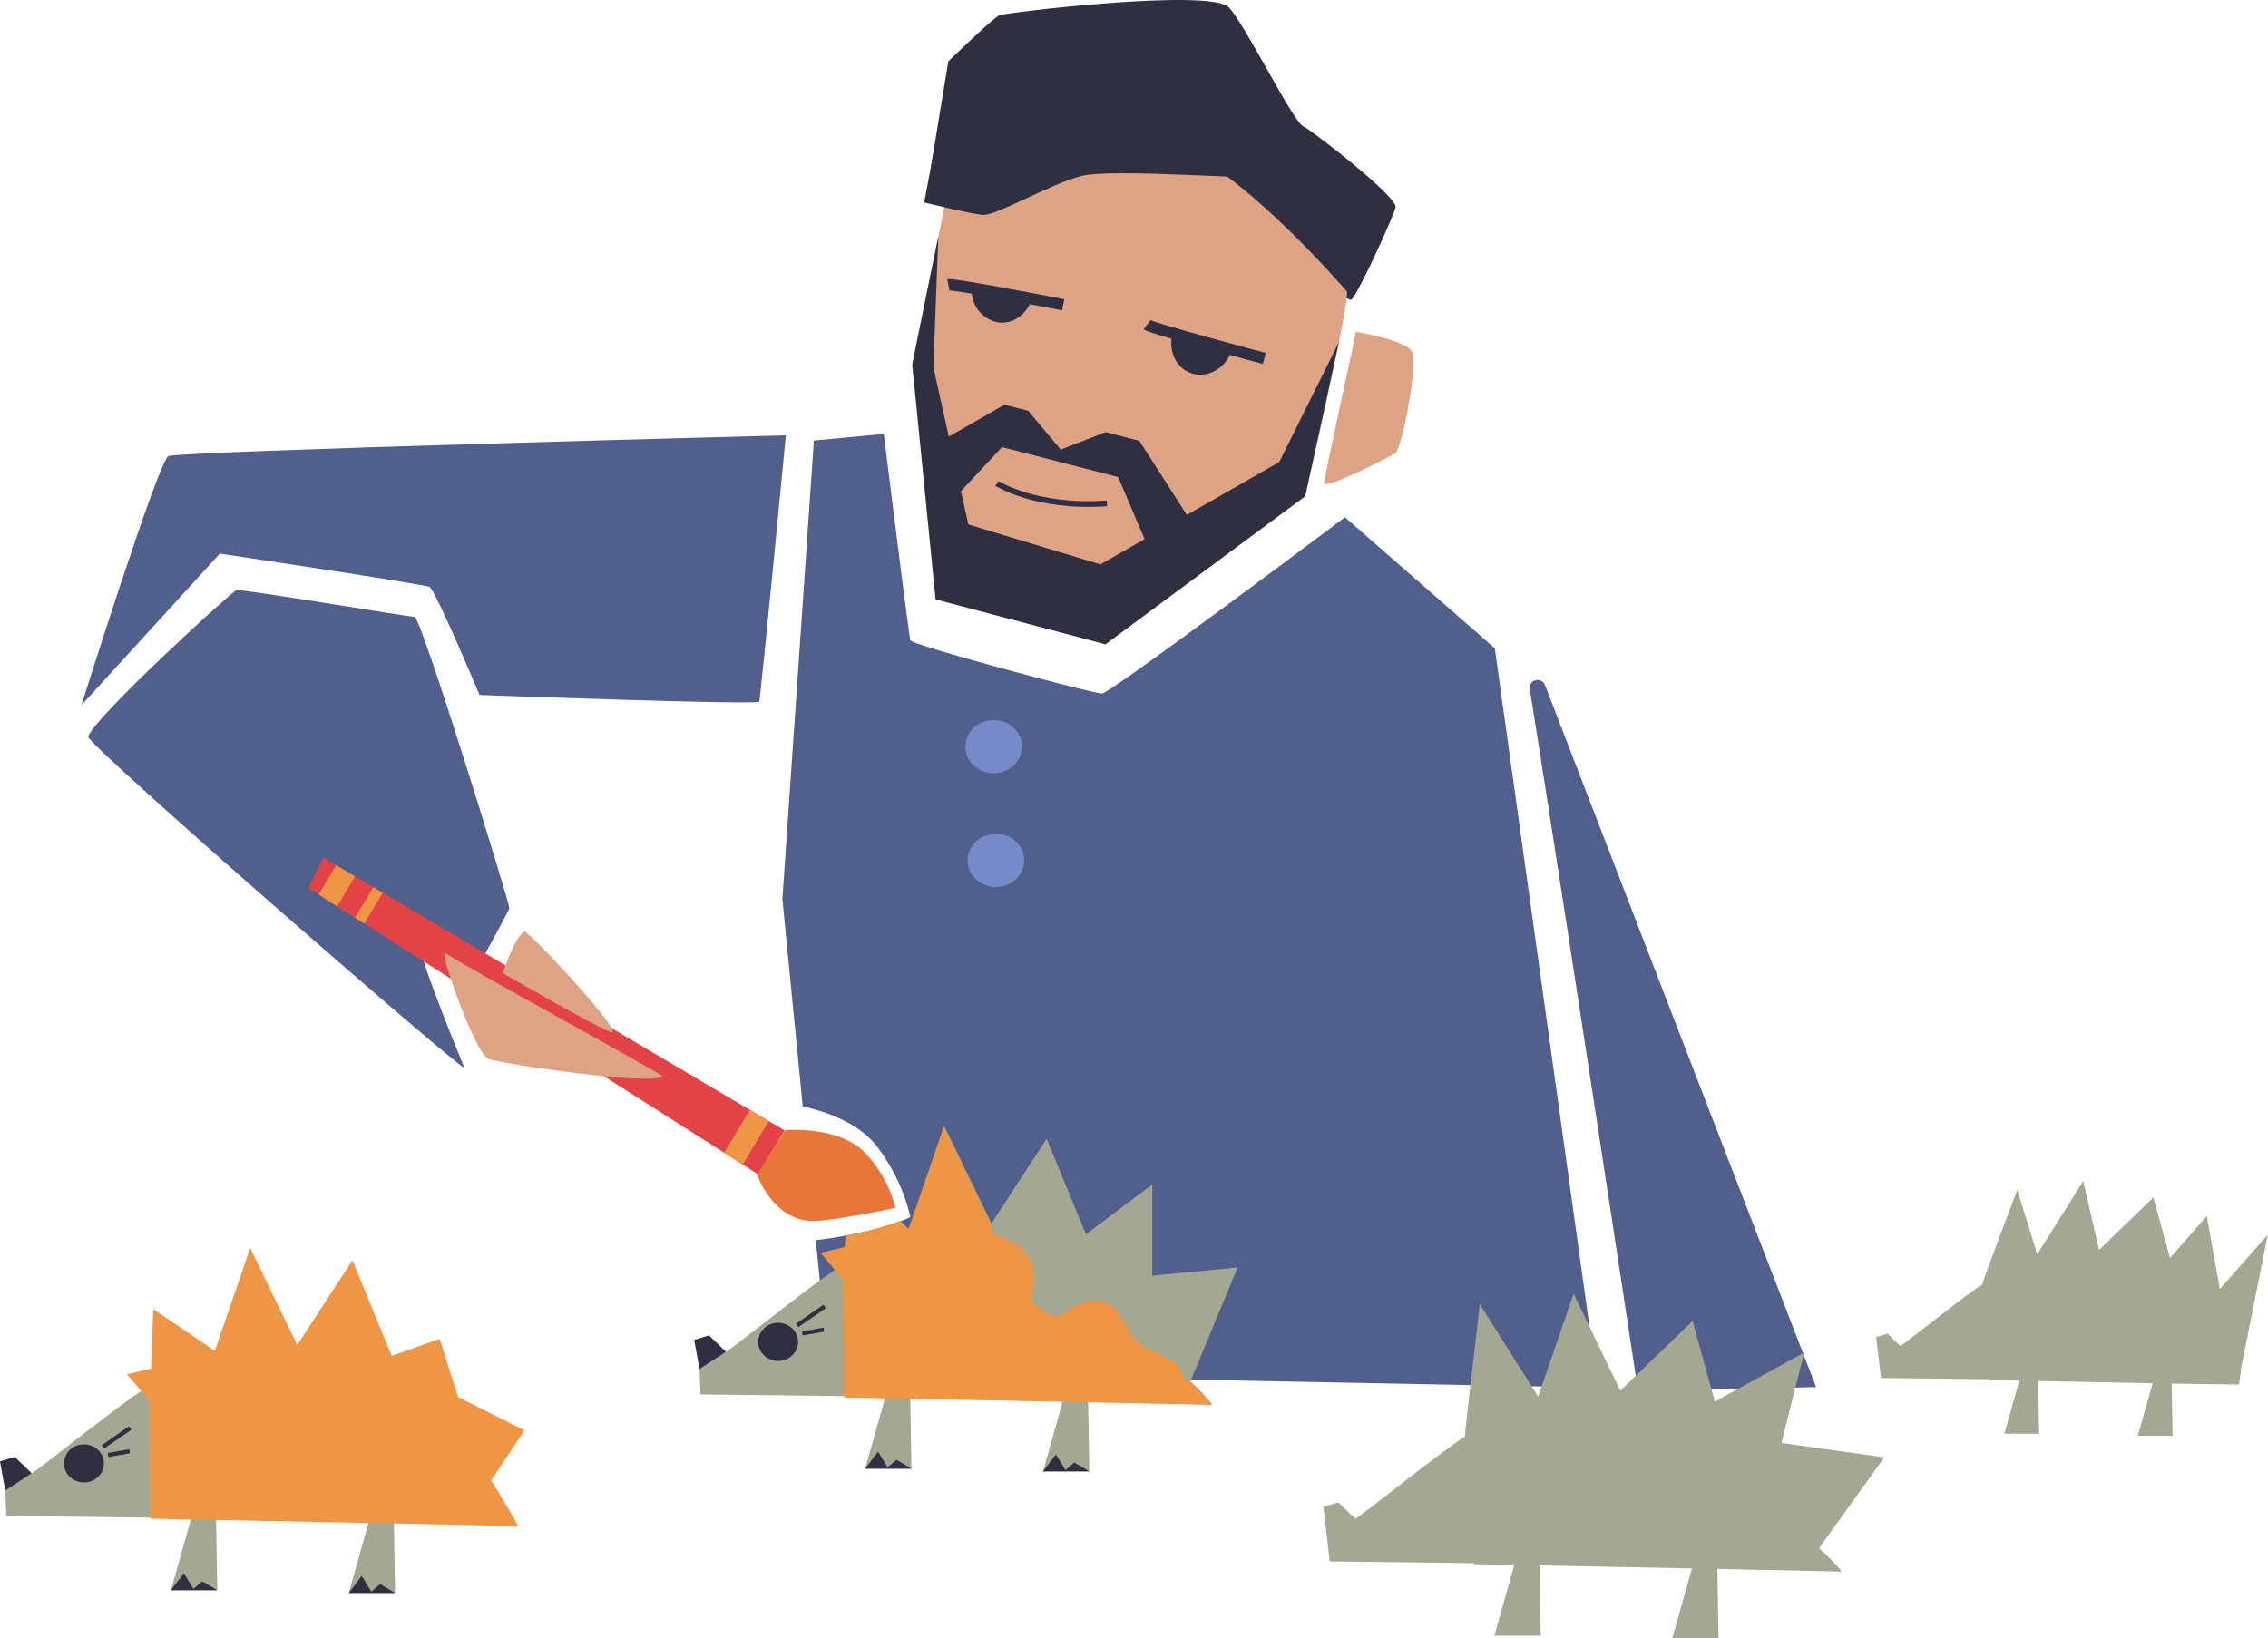 <?xml version="1.0" encoding="UTF-8"?> <svg xmlns="http://www.w3.org/2000/svg" id="Б._Даштавар" data-name="Б. Даштавар" viewBox="0 0 398.73 288.12"><defs><style>.cls-1{fill:#302f42;}.cls-2{fill:#515f8d;}.cls-3{fill:#dea385;}.cls-4{fill:#7689c8;}.cls-10,.cls-5{fill:none;stroke:#302f42;stroke-miterlimit:10;}.cls-5{stroke-width:2px;}.cls-6{fill:#a4a892;}.cls-7{fill:#ef9546;}.cls-8{fill:#e77638;}.cls-9{fill:#e34247;}</style></defs><title>12.2</title><g id="Layer_100" data-name="Layer 100"><path class="cls-1" d="M1295.51,108.76l-3.51-1.32,3.07-18.66s7.91-7.68,9-8.12,37.32-4.83,40.39-1.32,11.2,20,13,20.86,16.69,12.51,16.25,14.26-7.25,16.69-7.9,16.25S1295.51,108.76,1295.51,108.76Z" transform="translate(-1128.35 -77.99)"></path><path class="cls-2" d="M1210,265.78c-1.76-.58-66.5-57-66.15-58.24.88-3.22,25.17-25.47,26.05-25.76s30.14,4.68,31.32,4.68,16.71,50.35,16.68,51.22c0,.37-4.68,8.78-4.68,8.78s-10.54-2.34-10.83-1.75C1201.78,245.88,1210,265.78,1210,265.78Z" transform="translate(-1128.35 -77.99)"></path><path class="cls-2" d="M1409.29,322l-71.59-1.4-60.9-1.19-2.73-.05-2.29-23.29c2-.23,3.74-.51,5.35-.81a55.67,55.67,0,0,0,9.5-2.51,16.07,16.07,0,0,0,1.78-.75,32.91,32.91,0,0,0-6.14-12.74c-3.59-4.35-10-6.11-12.79-6.7l-3.58-36.47,5.54-80.63,12.29-1.17s4.39,35.41,4.68,36.29,32.2,9.37,33.66,9.37,42.73-31,42.73-31L1391.15,192Z" transform="translate(-1128.35 -77.99)"></path><path class="cls-2" d="M1397.33,199.4c5.59,34.83,19,123.16,19,123.16l31.31-.65L1400,198.53A1.39,1.39,0,0,0,1397.33,199.4Z" transform="translate(-1128.35 -77.99)"></path><path class="cls-3" d="M1296.61,103.05c0,1.46-7.59,36.73-7.88,39.07s7.9,40.1,9.66,41,24.29,8.19,24.29,8.19l35.12-26s8.18-35.26,7.3-36.14-18.44-21.66-32.2-26.64S1296.61,103.05,1296.61,103.05Z" transform="translate(-1128.35 -77.99)"></path><path class="cls-3" d="M1366.71,136.34c0,.66-5.73,26.12-5.56,26.64.38,1.14,11.9-4.91,12.51-5.27,1.09-.66,4.17-16,2.85-18S1366.71,136.34,1366.71,136.34Z" transform="translate(-1128.35 -77.99)"></path><polygon class="cls-1" points="164.97 41.52 164.09 64.57 170.24 92.23 193.46 99.25 224.9 81.25 235.38 60.18 229.46 87.25 194.34 113.3 164.48 105.4 160.38 64.13 164.97 41.52"></polygon><polygon class="cls-1" points="176.6 71.16 180.78 72.25 186.48 79.06 194.38 75.99 200.31 77.52 209.31 91.57 201.63 95.74 196.58 83.89 176.16 78.62 167.16 88.28 164.75 77.96 176.6 71.16"></polygon><ellipse class="cls-4" cx="174.7" cy="131.3" rx="4.98" ry="4.68"></ellipse><ellipse class="cls-4" cx="175.09" cy="151.3" rx="4.98" ry="4.68"></ellipse><path class="cls-1" d="M1299.22,128.31l10.74,1.38c-.55,3.15-3.22,5.38-6.1,5A5.72,5.72,0,0,1,1299.22,128.31Z" transform="translate(-1128.35 -77.99)"></path><path class="cls-1" d="M1334.6,136.26l10.12,3.86c-1.28,2.94-4.39,4.48-7.11,3.44S1333.6,139.29,1334.6,136.26Z" transform="translate(-1128.35 -77.99)"></path><path class="cls-5" d="M1295.07,128.07c1.1-.22,20.2,3.52,20.2,3.52" transform="translate(-1128.35 -77.99)"></path><path class="cls-5" d="M1330,135.1c.87.66,20.63,5.92,20.63,5.92" transform="translate(-1128.35 -77.99)"></path><path class="cls-1" d="M1290.83,113.59s8.12,2,10.32,2.19,11.56-5.27,17.12-6.8,32.93.87,32.27,0-13.83-16-13.83-16-42.15,1-42.44,2.49C1294.11,96.22,1290.83,113.59,1290.83,113.59Z" transform="translate(-1128.35 -77.99)"></path></g><g id="Layer_101" data-name="Layer 101"><path class="cls-6" d="M1448.22,350.3l.14-.35,11.27-15.68-18.09-2.54,4-15.9-15.71,8.63-3.9-14.19-12.71,12.27L1405,305.49l-6.23,18.09-10.26-16.24s-2.63,22.54-2.64,23.29c-4.71,3-18.26,14-19.24,14.43l-3-2.87-2.61.78,1.1,9.6,25.36.3v.18l7.1.13-3.51,12.45h8.15l-.21-12.36,26.8.53-3.47,12.31h8.15l-.21-12.22c11.9.24,21.66.45,21.77.48C1452.47,354.47,1449.71,351.58,1448.22,350.3Z" transform="translate(-1128.35 -77.99)"></path><path class="cls-6" d="M1518.61,304.67l-2.29-12.84-6.46,7.38-2.93-10.65-9.54,9.21-2.8-12.09-8.08,12.87L1483,287.22s-6.12,16.06-6.13,16.62c-3.53,2.27-13.7,10.52-14.44,10.84l-2.23-2.16-2,.59.83,7.2,19,.22v.14l5.33.1-2.63,9.34h6.11l-.16-9.27,20.12.4-2.61,9.23h6.12l-.16-9.17,11.84.16.44-3.29,4.61-23.05Z" transform="translate(-1128.35 -77.99)"></path></g><g id="Layer_95" data-name="Layer 95"><path class="cls-6" d="M1276.57,300.52c-2.23.64-19.48,14.7-20.6,15.18-.88.37-4.64,2.71-4.64,2.71l.16,4.79,27.32.32s4.31-5.11,5-6.71-1.92-14.37-1.92-14.37Z" transform="translate(-1128.35 -77.99)"></path><polygon class="cls-6" points="191.27 244.61 191.51 258.75 183.37 258.75 187.32 244.73 191.27 244.61"></polygon><polygon class="cls-6" points="160 244.13 160.24 258.27 152.1 258.27 156.05 244.25 160 244.13"></polygon><polygon class="cls-1" points="127.62 237.71 124.65 234.83 122.05 235.62 122.97 240.74 127.62 237.71"></polygon><polygon class="cls-1" points="183.37 258.75 185.64 255.75 187.32 258.51 188.88 257.19 191.51 258.75 183.37 258.75"></polygon><polygon class="cls-1" points="152.1 258.27 154.37 255.28 156.05 258.03 157.61 256.71 160.24 258.27 152.1 258.27"></polygon><path class="cls-6" d="M1341.42,325c-.29-.07-64.57-1.32-64.57-1.32l0-4.29-.2-16.39c-1-1.38-3.94-4.71-3.94-4.71l4.25-1,.22-2.09a55.67,55.67,0,0,0,9.5-2.51l1.48,1.48,6.23-18.09,8.27,17.05,9.7-14.89,6.91,16.81,11.66-8.78v16.05l15-1.44-8.15,19.66-.14.35C1339.05,322.21,1341.81,325.1,1341.42,325Z" transform="translate(-1128.35 -77.99)"></path><ellipse class="cls-1" cx="136.8" cy="235.97" rx="3.51" ry="3.35"></ellipse><rect class="cls-1" x="1267.95" y="308.95" width="5.85" height="0.73" transform="translate(-1078.37 700.59) rotate(-34.7)"></rect><rect class="cls-1" x="1269.36" y="311.88" width="3.85" height="0.72" transform="translate(-1162.79 140.8) rotate(-9.71)"></rect><path class="cls-7" d="M1337.56,320.93l-1.14-.38c-.79-5.18-6.23-3.62-8.84-7.45-2-3-2.86-6.71-7.36-6.32a8.13,8.13,0,0,0-3.3,1.2c-2.47,1.32-2.5,2.27-5.28.37s-1.83-1.83-1.61-4.5a10.46,10.46,0,0,0,0-2.5c-.58-3.53-3.68-5.3-7-6.29l-.49-1.89-8.27-17.05-6.23,18.09-1.48-1.48a55.67,55.67,0,0,1-9.5,2.51l-.22,2.09-4.25,1s2.92,3.33,3.94,4.71l.2,16.39,0,4.29s64.28,1.25,64.57,1.32S1339.05,322.21,1337.56,320.93Z" transform="translate(-1128.35 -77.99)"></path></g><g id="Layer_102" data-name="Layer 102"><path class="cls-6" d="M1154.52,321.89c-2.23.64-19.48,14.69-20.6,15.17-.88.38-4.63,2.72-4.63,2.72l.16,4.79,27.31.32s4.31-5.11,5-6.71-1.92-14.38-1.92-14.38Z" transform="translate(-1128.35 -77.99)"></path><polygon class="cls-6" points="69.22 265.98 69.46 280.12 61.32 280.12 65.27 266.1 69.22 265.98"></polygon><polygon class="cls-6" points="37.96 265.5 38.2 279.64 30.05 279.64 34 265.62 37.96 265.5"></polygon><polygon class="cls-1" points="5.57 259.07 2.6 256.2 0 256.98 0.92 262.11 5.57 259.07"></polygon><polygon class="cls-1" points="61.32 280.12 63.59 277.12 65.27 279.88 66.83 278.56 69.46 280.12 61.32 280.12"></polygon><polygon class="cls-1" points="30.05 279.64 32.33 276.64 34 279.4 35.56 278.08 38.2 279.64 30.05 279.64"></polygon><path class="cls-7" d="M1219.37,346.37c-.29-.07-64.57-1.32-64.57-1.32l0-4.29-.2-16.39c-1-1.38-3.94-4.71-3.94-4.71l4.25-1,.38-10.48,10.82,7.36,6.23-18.09,8.27,17.05,9.7-14.89,6.91,16.81,8.42-3,3.24,10.24,11.68,5.86-5.85,8.78S1219.76,346.47,1219.37,346.37Z" transform="translate(-1128.35 -77.99)"></path><ellipse class="cls-1" cx="14.76" cy="257.34" rx="3.51" ry="3.35"></ellipse><rect class="cls-1" x="1145.9" y="330.32" width="5.85" height="0.73" transform="translate(-1112.25 634.9) rotate(-34.7)"></rect><rect class="cls-1" x="1147.31" y="333.25" width="3.85" height="0.72" transform="translate(-1168.14 120.53) rotate(-9.71)"></rect></g><g id="Layer_98" data-name="Layer 98"><path class="cls-8" d="M1261.49,284.46c-.22-.21,2.75,8.41,10,8.23,4-.1,14.28-2.3,14.28-2.3a21.43,21.43,0,0,0-5.25-9.57c-4.43-4.89-14.09-4.11-14.09-4.11Z" transform="translate(-1128.35 -77.99)"></path><polygon class="cls-9" points="137.96 198.8 133.22 206.47 130.57 204.79 127.32 202.71 64.04 162.42 62.41 161.39 59.27 159.39 56.01 157.31 54.21 156.16 56.84 150.81 59.11 152.15 62.43 154.12 65.64 156.01 67.29 156.99 131.84 195.18 135.16 197.14 137.96 198.8"></polygon><polygon class="cls-7" points="135.16 197.14 130.57 204.79 127.32 202.71 131.84 195.18 135.16 197.14"></polygon><polygon class="cls-7" points="59.11 152.15 56.01 157.31 59.27 159.39 62.43 154.12 59.11 152.15"></polygon><polygon class="cls-7" points="65.64 156.01 62.41 161.39 64.04 162.42 67.29 156.99 65.64 156.01"></polygon></g><g id="Layer_99" data-name="Layer 99"><path class="cls-3" d="M1206.64,245.59c-1.32-1,5.19,17.71,7.63,18.62s28.86,4.73,30.53,3.06C1245.11,267,1209.08,247.42,1206.64,245.59Z" transform="translate(-1128.35 -77.99)"></path><path class="cls-2" d="M1142.66,202,1167,175.34s36.34,5.45,36.88,5.86c1.17.87,8.78,19,8.78,19s49,1.81,49.17,1.17c.29-1.17,4.68-46.83,4.68-46.83s-106.8,2.78-108.56,3.66S1142.66,202,1142.66,202Z" transform="translate(-1128.35 -77.99)"></path><path class="cls-3" d="M1216.71,249.1s2.92-8.2,4.12-7.17c4.27,3.66,17.56,18.44,14.93,17.56S1216.71,249.1,1216.71,249.1Z" transform="translate(-1128.35 -77.99)"></path><path class="cls-10" d="M1303.63,163s6.81,4.39,19.32,3.51" transform="translate(-1128.35 -77.99)"></path></g></svg> 